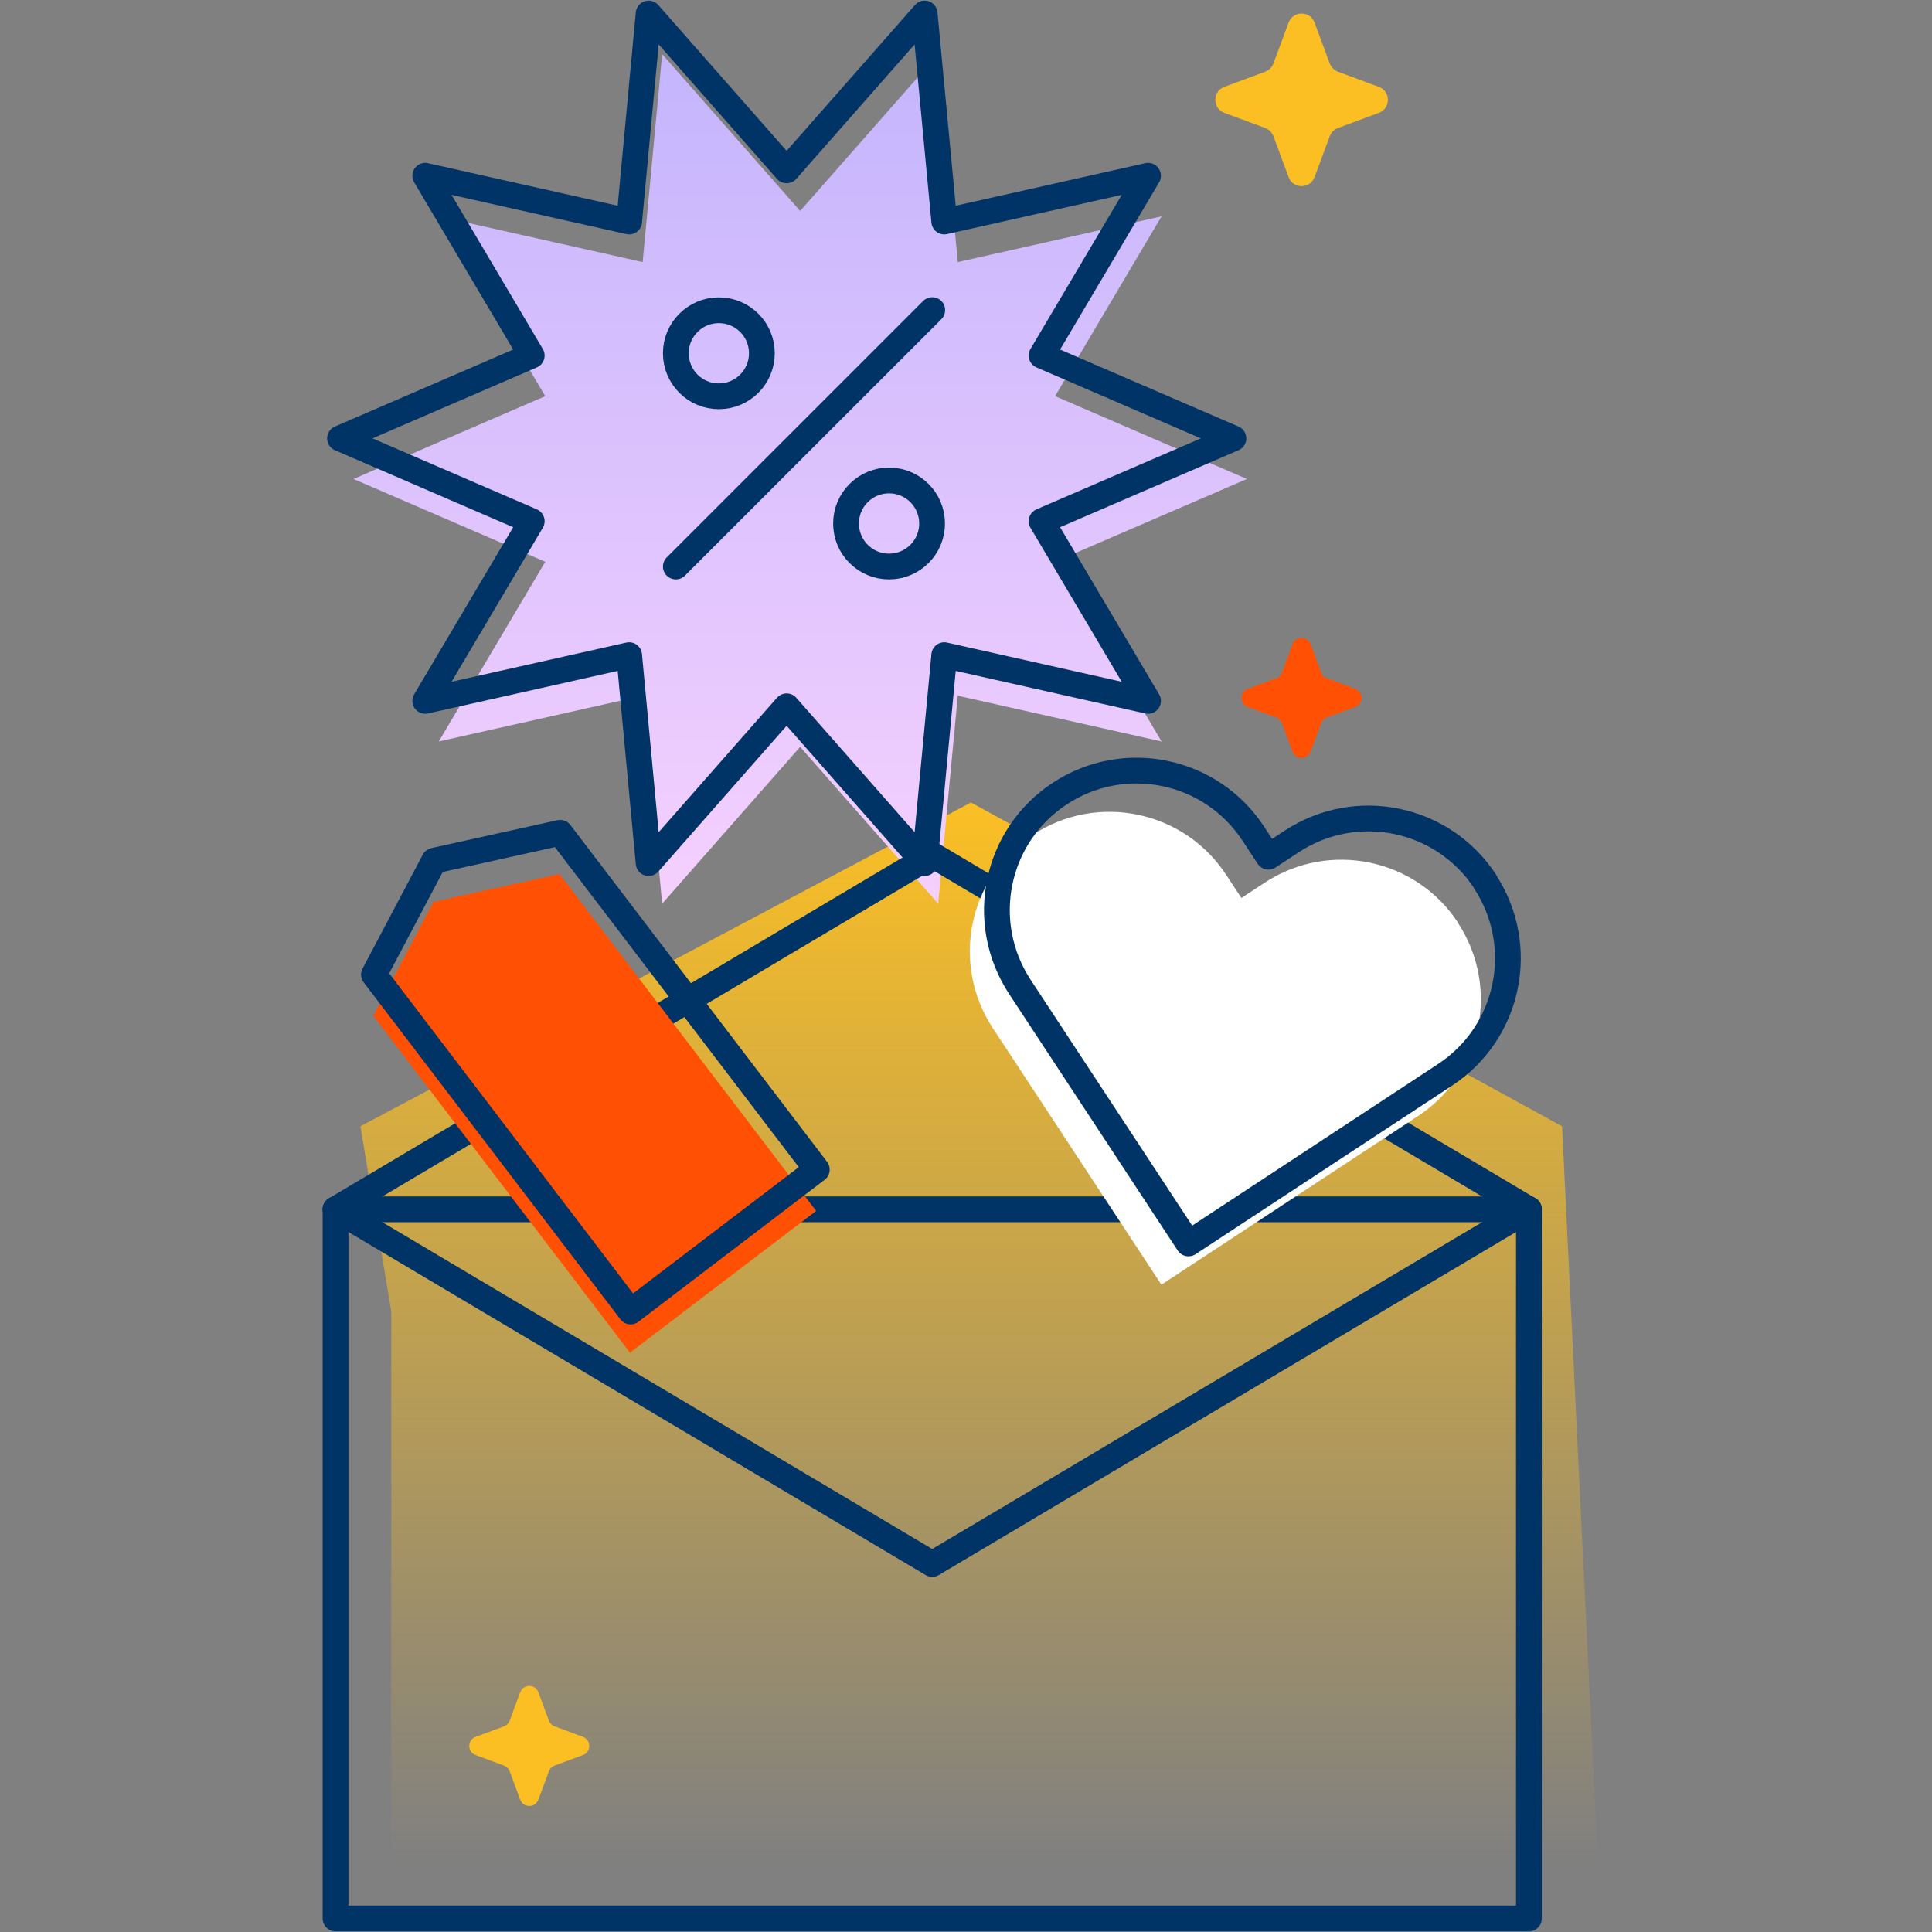 <svg width="150" height="150" viewBox="0 0 150 150" fill="none" xmlns="http://www.w3.org/2000/svg">
<rect x="0" y="0" width="150" height="150" fill="#808080" stroke="none"/>
<g clip-path="url(#clip0_6297_13499)">
<path d="M30.378 101.824V144.674L124.051 144.422L121.278 87.443L75.382 62.305L27.983 87.443L30.378 101.824Z" fill="url(#paint0_linear_6297_13499)"/>
<path d="M62.124 16.377L72.839 4.202L74.362 20.348L90.183 16.797L81.915 30.758L96.811 37.188L81.915 43.617L90.183 57.567L74.362 54.016L72.839 70.162L62.124 57.987L51.409 70.162L49.896 54.016L34.065 57.567L42.333 43.617L27.447 37.188L42.333 30.758L34.065 16.797L49.896 20.348L51.409 4.202L62.124 16.377Z" fill="url(#paint1_linear_6297_13499)"/>
<path d="M100.047 1.754L98.871 4.927C98.766 5.221 98.524 5.452 98.23 5.568L95.058 6.744C94.123 7.091 94.123 8.414 95.058 8.761L98.23 9.938C98.524 10.043 98.755 10.284 98.871 10.579L100.047 13.751C100.394 14.686 101.718 14.686 102.064 13.751L103.241 10.579C103.346 10.284 103.588 10.053 103.882 9.938L107.054 8.761C107.989 8.414 107.989 7.091 107.054 6.744L103.882 5.568C103.588 5.463 103.357 5.221 103.241 4.927L102.064 1.754C101.718 0.819 100.394 0.819 100.047 1.754Z" fill="#FBBF24"/>
<path d="M101.759 50.014L102.579 52.22C102.652 52.42 102.82 52.588 103.02 52.661L105.226 53.481C105.877 53.722 105.877 54.647 105.226 54.888L103.02 55.708C102.82 55.781 102.652 55.949 102.579 56.149L101.759 58.355C101.518 59.006 100.593 59.006 100.352 58.355L99.532 56.149C99.459 55.949 99.291 55.781 99.091 55.708L96.885 54.888C96.234 54.647 96.234 53.722 96.885 53.481L99.091 52.661C99.291 52.588 99.459 52.42 99.532 52.22L100.352 50.014C100.593 49.363 101.518 49.363 101.759 50.014Z" fill="#FF5003"/>
<path d="M41.797 131.385L42.617 133.591C42.69 133.791 42.858 133.959 43.058 134.033L45.264 134.852C45.915 135.094 45.915 136.018 45.264 136.26L43.058 137.079C42.858 137.152 42.69 137.321 42.617 137.52L41.797 139.726C41.556 140.377 40.631 140.377 40.39 139.726L39.57 137.52C39.497 137.321 39.329 137.152 39.129 137.079L36.923 136.26C36.272 136.018 36.272 135.094 36.923 134.852L39.129 134.033C39.329 133.959 39.497 133.791 39.57 133.591L40.39 131.385C40.631 130.734 41.556 130.734 41.797 131.385Z" fill="#FBBF24"/>
<path d="M118.704 93.893H26.051V148.949H118.704V93.893Z" stroke="#003366" stroke-width="2" stroke-linecap="round" stroke-linejoin="round"/>
<path d="M26.051 93.893L72.378 121.427L118.704 93.893" stroke="#003366" stroke-width="2" stroke-linecap="round" stroke-linejoin="round"/>
<path d="M118.704 93.893L72.378 66.37L26.051 93.893" stroke="#003366" stroke-width="2" stroke-linecap="round" stroke-linejoin="round"/>
<path d="M55.811 30.769C57.656 30.769 59.152 29.273 59.152 27.428C59.152 25.584 57.656 24.088 55.811 24.088C53.966 24.088 52.471 25.584 52.471 27.428C52.471 29.273 53.966 30.769 55.811 30.769Z" stroke="#003366" stroke-width="2" stroke-linecap="round" stroke-linejoin="round"/>
<path d="M69.026 43.984C70.871 43.984 72.367 42.489 72.367 40.644C72.367 38.799 70.871 37.303 69.026 37.303C67.181 37.303 65.686 38.799 65.686 40.644C65.686 42.489 67.181 43.984 69.026 43.984Z" stroke="#003366" stroke-width="2" stroke-linecap="round" stroke-linejoin="round"/>
<path d="M72.378 24.077L52.471 43.984" stroke="#003366" stroke-width="2" stroke-linecap="round" stroke-linejoin="round"/>
<path d="M61.074 13.226L71.789 1.05L73.312 17.197L89.133 13.646L80.866 27.607L95.762 34.036L80.866 40.465L89.133 54.416L73.312 50.865L71.789 67.011L61.074 54.836L50.359 67.011L48.846 50.865L33.016 54.416L41.283 40.465L26.398 34.036L41.283 27.607L33.016 13.646L48.846 17.197L50.359 1.05L61.074 13.226Z" stroke="#003366" stroke-width="2" stroke-linecap="round" stroke-linejoin="round"/>
<path d="M113.199 71.631C109.911 66.631 103.199 65.244 98.188 68.532L96.381 69.719L95.194 67.912C91.906 62.912 85.193 61.525 80.182 64.813C75.171 68.102 73.795 74.814 77.083 79.825L90.172 99.742L110.09 86.653C115.09 83.365 116.477 76.653 113.189 71.642L113.199 71.631Z" fill="white"/>
<path d="M115.301 68.429C112.013 63.429 105.3 62.042 100.289 65.33L98.482 66.517L97.295 64.71C94.007 59.71 87.295 58.323 82.284 61.611C77.273 64.9 75.897 71.612 79.185 76.623L92.274 96.54L112.191 83.451C117.192 80.163 118.578 73.451 115.29 68.44L115.301 68.429Z" stroke="#003366" stroke-width="2" stroke-linecap="round" stroke-linejoin="round"/>
<path d="M63.366 94.017L48.911 105.026L28.983 78.869L33.658 70.024L43.438 67.86L63.366 94.017Z" fill="#FF5003"/>
<path d="M63.417 90.805L48.962 101.824L29.034 75.667L33.709 66.822L43.489 64.658L63.417 90.805Z" stroke="#003366" stroke-width="2" stroke-linecap="round" stroke-linejoin="round"/>
</g>
<defs>
<linearGradient id="paint0_linear_6297_13499" x1="76.017" y1="62.305" x2="76.017" y2="144.674" gradientUnits="userSpaceOnUse">
<stop stop-color="#FBBF24"/>
<stop offset="1" stop-color="#FBBF24" stop-opacity="0"/>
</linearGradient>
<linearGradient id="paint1_linear_6297_13499" x1="62.129" y1="4.202" x2="62.129" y2="70.162" gradientUnits="userSpaceOnUse">
<stop stop-color="#C4B5FD"/>
<stop offset="1" stop-color="#F5D0FE"/>
</linearGradient>
<clipPath id="clip0_6297_13499">
<rect width="99.051" height="150" fill="white" transform="translate(25)"/>
</clipPath>
</defs>
</svg>
